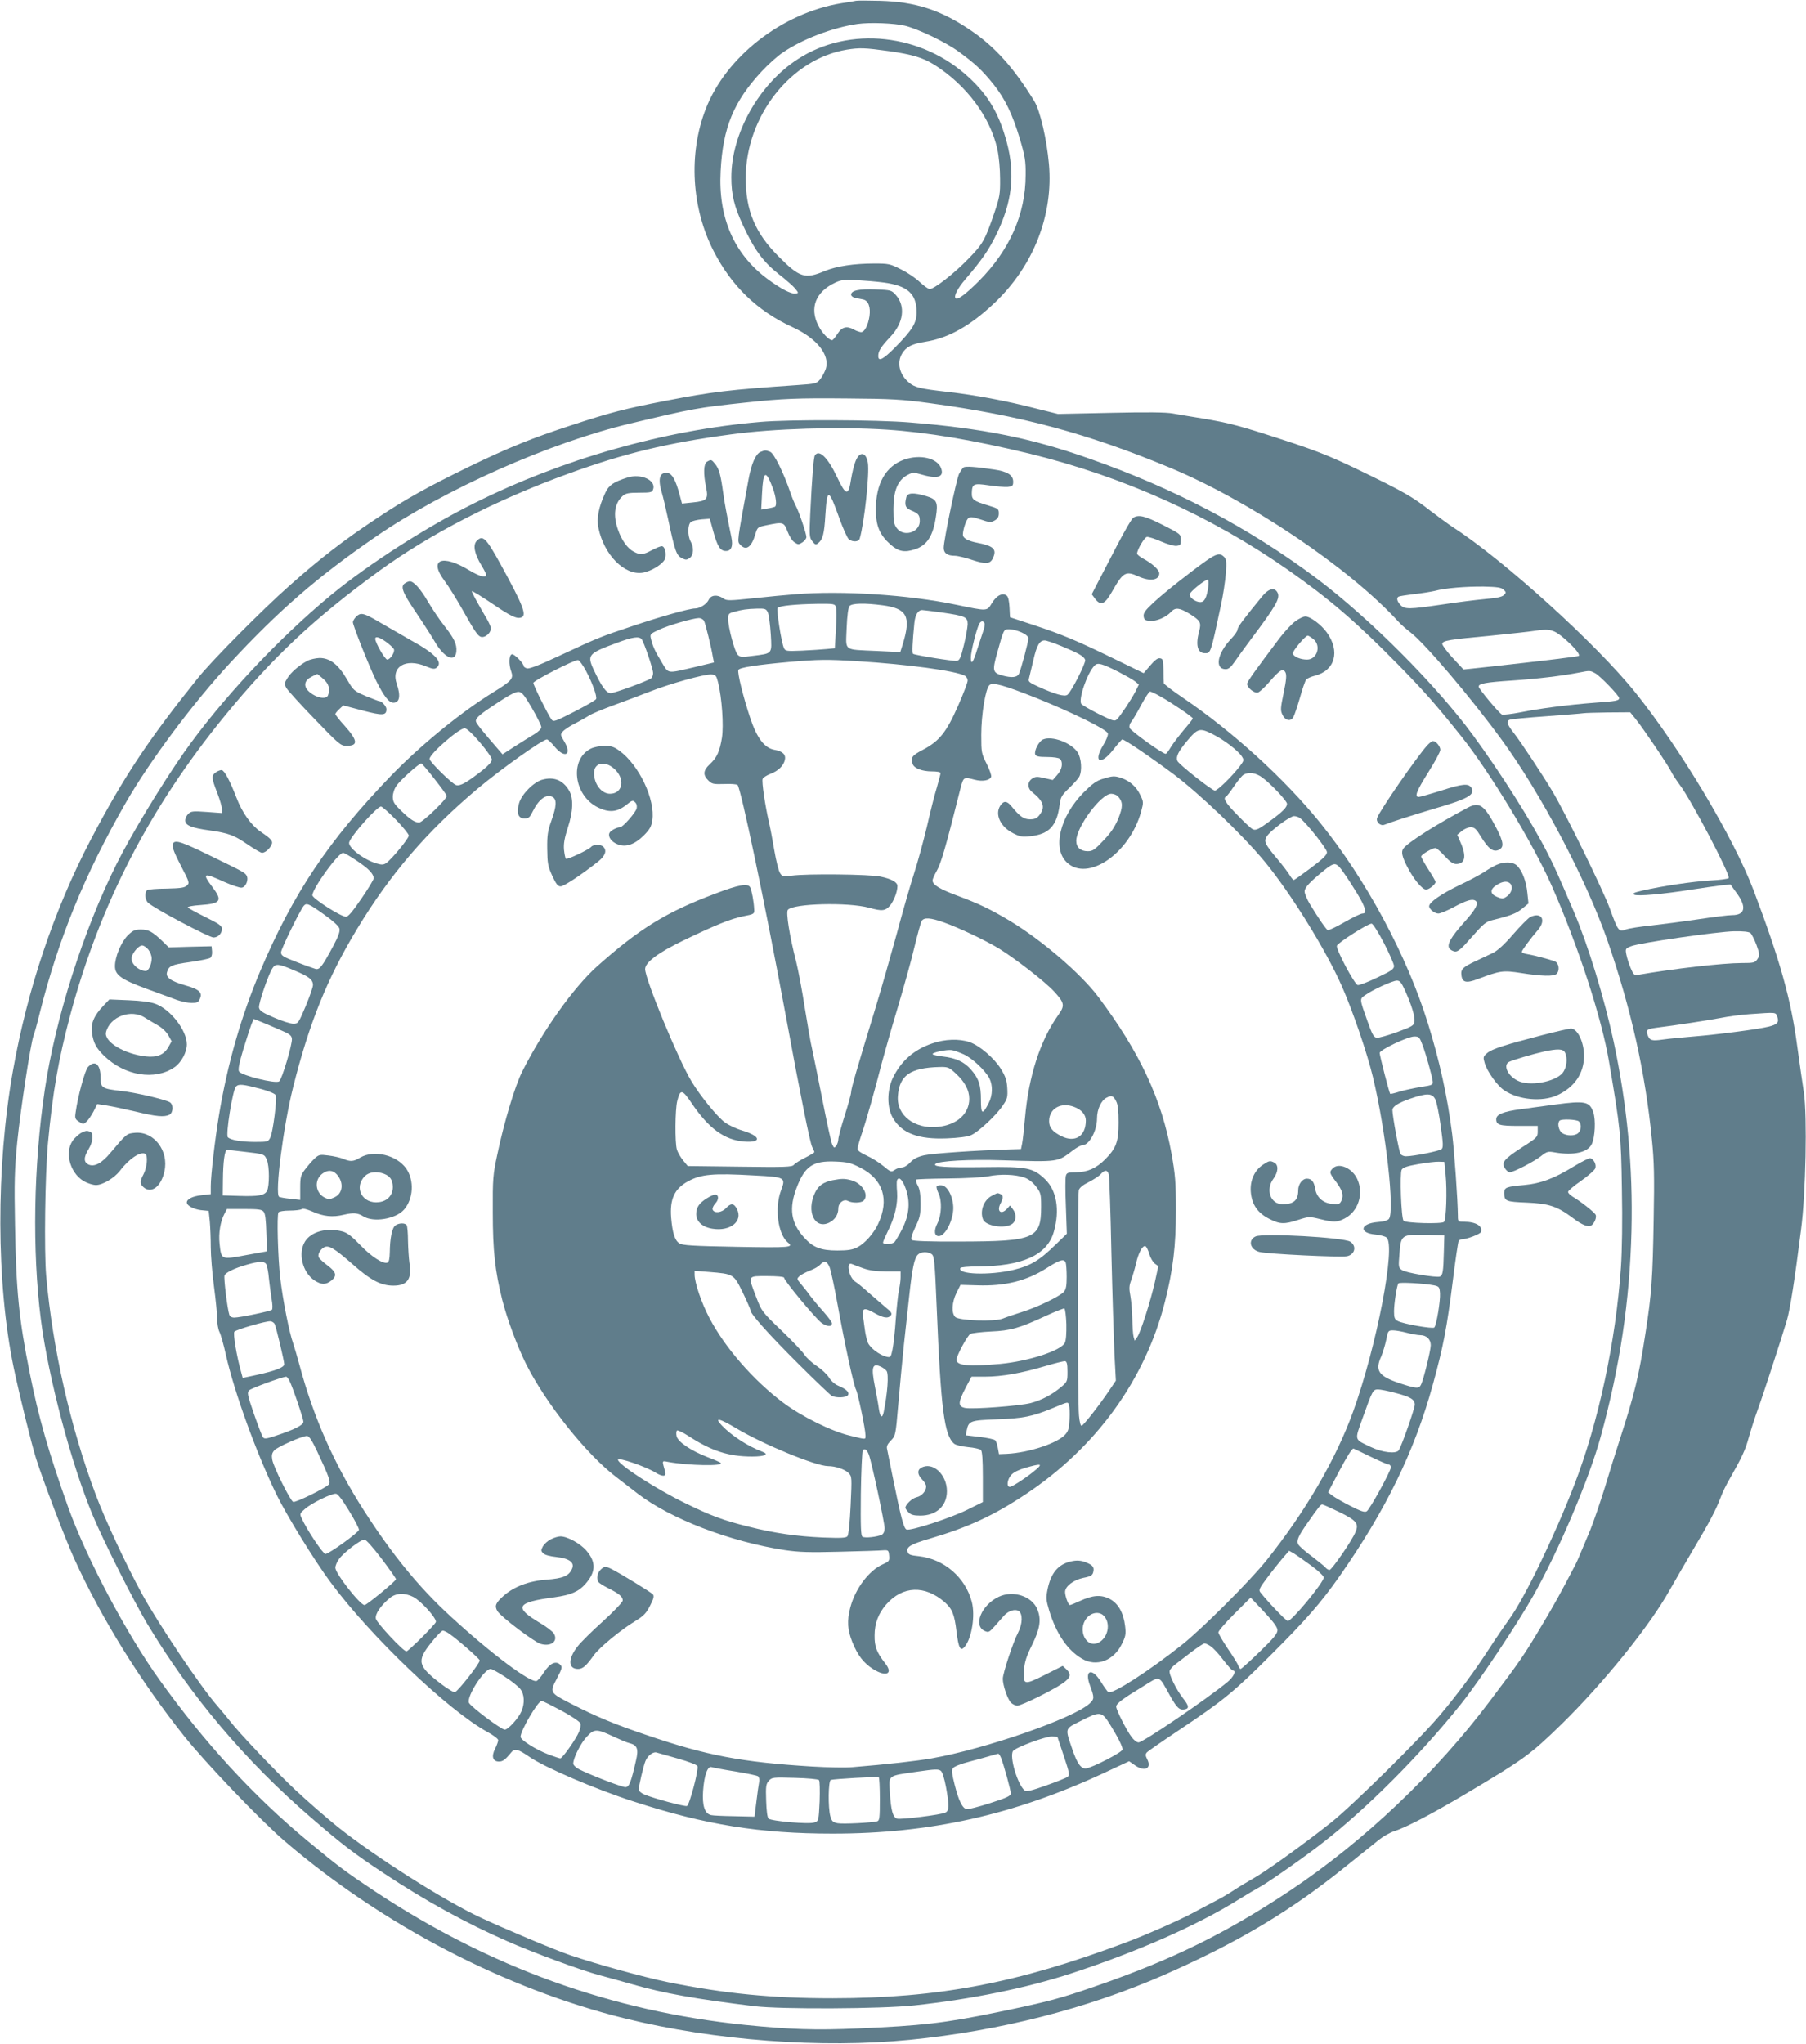 <?xml version="1.0" standalone="no"?>
<!DOCTYPE svg PUBLIC "-//W3C//DTD SVG 20010904//EN"
 "http://www.w3.org/TR/2001/REC-SVG-20010904/DTD/svg10.dtd">
<svg version="1.0" xmlns="http://www.w3.org/2000/svg"
 width="1131pt" height="1280pt" viewBox="0 0 1131 1280"
 preserveAspectRatio="xMidYMid meet">
<g transform="translate(0,1280) scale(0.1,-0.1)"
fill="#607d8b" stroke="none">
<path d="M5360 12795 c-8 -2 -49 -9 -90 -15 -372 -61 -724 -334 -851 -664
-108 -279 -89 -618 51 -890 112 -218 273 -373 492 -474 153 -70 236 -174 210
-260 -7 -20 -22 -50 -35 -66 -23 -28 -28 -29 -143 -37 -433 -30 -527 -41 -828
-99 -252 -49 -342 -72 -586 -152 -249 -81 -396 -141 -640 -259 -270 -132 -393
-200 -580 -324 -210 -139 -357 -253 -547 -422 -174 -154 -485 -468 -574 -579
-309 -385 -464 -617 -672 -1014 -227 -434 -396 -935 -486 -1445 -107 -603
-105 -1331 5 -1860 36 -171 110 -472 140 -568 45 -141 184 -507 241 -631 167
-367 412 -762 685 -1105 131 -165 480 -530 633 -661 612 -524 1380 -924 2131
-1109 560 -138 1229 -188 1784 -133 563 56 1104 194 1585 404 469 206 800 403
1156 692 83 66 172 138 197 158 26 21 69 45 96 53 75 25 225 103 428 223 383
227 420 254 617 446 265 260 553 616 678 841 31 55 98 170 148 255 100 168
142 247 171 325 10 28 35 79 56 115 77 135 98 181 119 257 12 43 38 125 59
183 32 87 148 444 181 555 19 66 48 247 88 565 30 229 39 710 18 857 -9 59
-28 191 -42 293 -39 294 -108 538 -273 975 -126 331 -458 887 -740 1238 -242
302 -824 830 -1142 1035 -30 20 -93 66 -140 102 -115 90 -168 120 -434 249
-190 92 -272 125 -473 191 -284 93 -354 112 -523 140 -69 11 -152 25 -185 31
-41 8 -165 9 -390 4 l-330 -7 -140 35 c-187 48 -376 83 -548 103 -176 20 -209
28 -245 59 -60 50 -77 125 -42 182 25 41 61 60 145 73 146 23 282 100 434 244
243 231 368 549 340 868 -14 157 -55 335 -92 395 -128 208 -245 339 -395 441
-188 129 -348 181 -572 187 -74 2 -142 2 -150 0z m307 -156 c85 -21 258 -104
339 -164 101 -74 143 -113 215 -202 74 -93 119 -187 166 -343 32 -108 37 -138
36 -225 0 -246 -100 -471 -293 -665 -81 -81 -133 -120 -145 -108 -14 13 11 61
61 120 104 121 147 184 195 283 97 198 117 374 65 570 -47 178 -114 294 -234
406 -295 279 -753 330 -1077 118 -243 -158 -415 -465 -415 -739 0 -109 18
-183 73 -301 71 -153 127 -229 222 -304 46 -36 93 -77 105 -92 22 -28 22 -28
2 -31 -28 -4 -93 30 -178 93 -208 156 -307 383 -291 674 14 273 82 436 258
625 40 43 99 96 131 117 124 85 315 157 468 179 78 11 230 5 297 -11z m-100
-159 c147 -21 213 -41 285 -86 201 -127 350 -328 394 -529 10 -47 17 -124 17
-185 1 -95 -3 -115 -35 -210 -60 -175 -72 -197 -166 -293 -87 -90 -212 -187
-240 -187 -8 0 -36 20 -62 44 -26 25 -79 61 -119 80 -66 34 -77 36 -165 36
-129 0 -239 -17 -311 -47 -124 -52 -157 -42 -290 92 -146 146 -205 287 -205
489 0 388 282 747 632 805 82 13 113 12 265 -9z m-33 -1449 c150 -20 206 -70
206 -186 0 -68 -25 -109 -135 -221 -75 -75 -105 -91 -105 -53 0 31 17 58 76
120 83 88 96 192 34 262 -27 30 -30 31 -126 35 -104 4 -154 -7 -154 -33 0 -8
11 -17 25 -20 14 -3 36 -7 50 -10 33 -7 48 -47 40 -105 -9 -58 -31 -100 -53
-100 -9 1 -28 7 -42 15 -46 26 -77 19 -105 -25 -14 -22 -29 -40 -34 -40 -20 0
-64 46 -86 91 -57 111 -17 212 105 269 38 18 58 20 135 16 50 -3 125 -9 169
-15z m286 -755 c575 -78 992 -190 1510 -406 499 -208 1119 -626 1426 -961 17
-19 51 -49 75 -67 91 -69 375 -403 571 -671 245 -334 532 -878 665 -1261 148
-429 236 -821 278 -1245 14 -139 16 -230 11 -500 -6 -371 -13 -468 -51 -711
-41 -269 -68 -380 -160 -664 -24 -74 -67 -211 -95 -305 -29 -93 -70 -213 -91
-265 -22 -52 -49 -117 -61 -145 -11 -27 -25 -59 -31 -70 -98 -188 -134 -253
-210 -380 -115 -193 -138 -226 -326 -475 -341 -454 -792 -881 -1251 -1187
-399 -266 -738 -433 -1220 -600 -225 -78 -302 -98 -616 -163 -329 -68 -474
-84 -868 -101 -270 -12 -433 -6 -711 22 -837 86 -1601 362 -2321 839 -176 117
-226 154 -414 310 -340 281 -647 615 -932 1013 -209 292 -458 764 -572 1082
-123 345 -185 563 -240 839 -68 339 -85 515 -92 926 -5 271 -3 344 14 520 21
206 84 617 102 666 6 14 24 79 40 145 118 467 282 867 539 1315 151 262 420
622 653 874 302 326 547 539 909 788 433 298 1090 590 1599 711 396 94 416 98
725 131 225 24 318 28 630 25 279 -2 345 -6 515 -29z m3597 -1169 c16 -16 16
-18 1 -33 -12 -12 -46 -19 -117 -25 -56 -5 -176 -20 -268 -34 -209 -31 -236
-31 -263 -3 -21 23 -26 43 -12 52 5 3 49 10 98 16 49 5 107 15 129 20 66 18
194 28 307 27 87 -2 111 -6 125 -20z m383 -308 c61 -54 96 -96 87 -106 -5 -4
-216 -30 -572 -69 l-150 -16 -68 73 c-37 40 -66 80 -65 88 4 20 39 26 307 51
119 12 241 25 271 30 96 15 122 8 190 -51z m189 -214 c29 -14 151 -141 151
-156 0 -16 -21 -20 -152 -29 -170 -13 -347 -36 -470 -61 -53 -10 -103 -16
-112 -13 -17 7 -146 161 -146 175 0 19 44 27 210 38 162 11 311 29 420 50 65
13 68 13 99 -4z m254 -287 c47 -58 200 -284 222 -328 9 -19 34 -57 55 -85 70
-92 318 -564 306 -583 -3 -5 -54 -12 -113 -15 -109 -6 -299 -34 -426 -63 -55
-13 -66 -18 -53 -26 19 -11 179 3 361 32 66 10 147 22 181 26 l61 6 36 -50
c67 -90 57 -142 -26 -142 -23 0 -118 -12 -212 -26 -93 -14 -226 -31 -295 -39
-69 -7 -140 -18 -158 -25 -45 -17 -49 -11 -102 135 -41 111 -268 577 -355 725
-56 95 -203 318 -247 373 -41 53 -47 72 -22 81 8 3 111 13 227 21 117 9 221
17 232 19 11 2 82 4 157 5 l137 1 34 -42z m719 -1340 c8 -7 25 -41 38 -75 21
-59 21 -64 6 -88 -15 -23 -22 -25 -99 -25 -118 0 -431 -36 -648 -74 -24 -5
-29 0 -47 42 -11 26 -23 64 -27 85 -7 36 -6 38 29 52 49 21 542 92 647 94 55
1 91 -3 101 -11z m168 -524 c13 -34 1 -49 -53 -62 -61 -16 -322 -50 -472 -62
-71 -6 -157 -14 -190 -19 -71 -10 -83 -6 -96 26 -13 34 -6 40 54 48 122 15
328 47 402 61 44 9 125 20 180 24 173 12 164 13 175 -16z"/>
<path d="M4760 10158 c-601 -51 -1239 -233 -1793 -510 -297 -148 -656 -378
-893 -573 -330 -272 -688 -655 -922 -987 -141 -202 -327 -508 -421 -696 -207
-412 -386 -974 -451 -1419 -70 -473 -79 -1004 -24 -1436 46 -359 191 -907 326
-1228 65 -156 258 -539 338 -673 275 -458 615 -861 1028 -1217 195 -169 273
-228 458 -350 256 -170 517 -313 769 -423 160 -71 462 -182 573 -212 54 -14
149 -41 213 -59 195 -56 396 -92 764 -137 167 -20 794 -17 1000 5 362 39 703
109 985 201 407 133 791 302 1045 461 55 34 116 70 135 80 44 23 278 186 390
274 278 215 615 553 869 871 113 141 351 498 454 680 160 284 350 732 422 997
120 437 181 847 192 1283 10 406 -27 792 -112 1190 -59 273 -159 600 -249 812
-100 233 -119 277 -163 363 -102 201 -291 500 -471 745 -232 315 -643 726
-971 974 -425 319 -892 566 -1431 755 -362 128 -665 189 -1124 226 -207 17
-757 19 -936 3z m792 -48 c257 -17 548 -66 897 -151 585 -143 1134 -390 1615
-726 264 -185 432 -330 696 -599 166 -170 225 -237 394 -448 177 -222 449
-672 563 -931 166 -377 313 -828 359 -1100 72 -423 76 -463 81 -801 4 -200 1
-384 -6 -490 -33 -467 -140 -968 -293 -1364 -124 -321 -313 -711 -405 -836
-28 -39 -87 -125 -129 -190 -87 -134 -192 -277 -303 -409 -122 -147 -554 -573
-687 -678 -177 -140 -412 -309 -491 -352 -37 -21 -93 -55 -123 -75 -30 -20
-84 -51 -120 -69 -36 -19 -92 -48 -125 -66 -77 -43 -302 -142 -428 -189 -681
-255 -1168 -347 -1832 -348 -380 0 -671 28 -1033 101 -146 30 -445 112 -612
169 -94 32 -411 165 -560 235 -228 106 -664 383 -895 568 -71 57 -190 161
-265 231 -125 117 -358 363 -411 433 -13 17 -48 59 -79 95 -107 123 -368 512
-471 700 -100 184 -231 464 -291 625 -158 423 -269 913 -309 1368 -13 154 -7
628 11 827 30 323 66 527 140 805 189 700 499 1301 971 1877 298 364 560 609
962 902 322 234 733 446 1189 611 346 126 618 192 1014 245 269 37 678 49 976
30z"/>
<path d="M4762 9970 c-30 -13 -57 -75 -75 -175 -72 -393 -71 -384 -52 -405 37
-41 71 -18 96 67 12 41 14 43 68 54 106 22 110 21 133 -39 11 -29 30 -60 44
-68 22 -15 26 -15 49 0 14 9 25 24 25 33 0 22 -47 161 -66 195 -8 15 -24 53
-34 83 -45 131 -103 246 -127 256 -29 11 -31 11 -61 -1z m78 -227 c20 -55 26
-108 13 -116 -5 -2 -25 -8 -47 -11 l-39 -7 5 99 c7 146 23 154 68 35z"/>
<path d="M5103 9948 c-8 -14 -18 -139 -29 -368 -6 -136 -5 -147 14 -170 17
-22 22 -23 37 -10 28 23 37 58 44 177 11 168 20 166 86 -18 24 -68 52 -129 61
-136 26 -19 62 -16 68 5 29 100 62 406 51 474 -12 71 -54 74 -79 5 -9 -23 -20
-71 -26 -106 -16 -109 -32 -107 -88 12 -58 123 -113 176 -139 135z"/>
<path d="M5662 9922 c-115 -41 -177 -150 -177 -312 0 -104 24 -159 92 -220 50
-44 88 -51 154 -29 75 25 112 83 130 202 15 93 6 111 -62 131 -77 23 -115 21
-123 -6 -13 -52 -7 -68 32 -85 44 -18 52 -28 52 -66 0 -71 -101 -102 -144 -44
-18 24 -21 43 -21 120 0 114 27 180 87 212 33 18 41 18 80 6 107 -32 152 -20
132 36 -23 65 -132 90 -232 55z"/>
<path d="M4428 9909 c-22 -12 -24 -75 -6 -161 15 -74 6 -85 -84 -94 l-67 -7
-16 59 c-23 87 -46 128 -73 132 -51 8 -64 -35 -37 -124 8 -27 26 -103 40 -169
41 -192 51 -223 84 -239 25 -13 31 -13 50 0 25 18 28 66 6 104 -19 34 -19 104
1 121 8 7 39 14 67 17 l52 4 23 -83 c25 -91 43 -119 78 -119 34 0 46 30 34 87
-30 147 -43 216 -52 283 -15 108 -25 144 -49 174 -23 29 -26 30 -51 15z"/>
<path d="M6034 9873 c-6 -4 -18 -22 -27 -38 -17 -33 -97 -417 -97 -465 0 -34
23 -50 70 -50 17 0 66 -12 108 -26 85 -28 113 -26 130 11 26 56 5 76 -96 96
-62 12 -92 29 -92 52 1 34 21 93 35 103 12 9 29 7 77 -9 55 -19 63 -19 87 -6
19 11 26 23 26 44 0 28 -4 31 -60 48 -100 30 -110 38 -109 81 2 57 11 61 106
47 46 -7 99 -11 118 -10 31 4 35 7 35 33 0 41 -36 64 -120 76 -112 17 -179 22
-191 13z"/>
<path d="M3930 9810 c-86 -27 -117 -48 -138 -93 -43 -91 -57 -163 -44 -224 35
-167 162 -296 276 -279 57 9 134 58 142 91 8 34 -3 75 -22 75 -8 0 -36 -11
-62 -25 -54 -29 -72 -31 -112 -10 -40 20 -77 72 -100 139 -32 91 -22 165 30
211 18 16 36 20 103 20 71 0 81 2 87 20 21 57 -75 102 -160 75z"/>
<path d="M7098 9559 c-10 -5 -56 -85 -104 -177 -48 -92 -103 -198 -122 -235
l-35 -68 20 -27 c36 -48 62 -37 108 45 69 122 85 130 166 93 72 -32 129 -23
129 20 0 21 -43 61 -97 90 -24 13 -43 28 -42 34 1 26 46 101 61 104 9 2 49
-11 88 -28 39 -17 83 -30 98 -28 24 3 27 7 27 38 0 35 -1 36 -113 93 -111 56
-150 66 -184 46z"/>
<path d="M2986 9414 c-26 -26 -15 -82 29 -154 12 -19 24 -43 28 -52 11 -31
-34 -21 -104 21 -172 104 -256 68 -155 -66 24 -32 75 -114 114 -183 91 -162
102 -175 133 -167 14 4 31 18 38 33 11 24 6 35 -54 137 -35 61 -63 113 -60
115 3 3 59 -32 125 -76 120 -82 157 -99 185 -88 35 13 12 74 -129 331 -92 167
-112 187 -150 149z"/>
<path d="M7554 9289 c-99 -70 -255 -193 -327 -259 -55 -51 -67 -68 -65 -89 3
-22 9 -26 40 -29 40 -3 101 23 132 57 27 29 53 26 118 -14 65 -41 72 -53 58
-106 -24 -88 -11 -139 36 -139 36 0 35 -5 100 300 14 63 27 153 31 200 5 73 3
88 -11 103 -26 26 -47 21 -112 -24z m13 -162 c-10 -70 -24 -97 -50 -97 -30 0
-67 27 -67 48 1 16 94 92 113 92 6 0 7 -19 4 -43z"/>
<path d="M2538 9149 c-33 -19 -19 -57 66 -182 46 -68 98 -149 116 -180 60
-106 132 -140 138 -65 4 44 -15 83 -79 164 -27 34 -71 100 -99 147 -48 82 -89
127 -114 127 -6 0 -19 -5 -28 -11z"/>
<path d="M7906 9068 c-123 -150 -156 -195 -156 -210 0 -9 -18 -35 -40 -58 -87
-91 -105 -190 -34 -190 17 0 32 12 52 41 15 22 61 86 102 141 163 217 189 263
170 298 -18 34 -55 25 -94 -22z"/>
<path d="M4980 9079 c-52 -4 -170 -15 -261 -25 -155 -16 -167 -16 -190 -1 -36
26 -77 22 -91 -9 -13 -27 -55 -54 -85 -54 -35 0 -210 -49 -389 -109 -206 -69
-212 -71 -461 -187 -125 -59 -189 -83 -203 -79 -11 3 -20 10 -20 13 0 19 -62
81 -75 75 -18 -6 -20 -63 -3 -109 15 -43 2 -58 -117 -131 -199 -123 -452 -330
-637 -521 -391 -406 -612 -736 -816 -1217 -121 -285 -208 -588 -261 -910 -25
-152 -51 -375 -51 -441 l0 -51 -60 -7 c-54 -6 -90 -24 -90 -45 0 -20 42 -42
87 -48 l50 -5 7 -67 c3 -36 6 -109 6 -161 0 -52 9 -162 20 -245 11 -82 20
-174 20 -203 0 -29 6 -65 14 -81 8 -15 27 -81 41 -146 52 -231 189 -609 315
-870 64 -132 239 -416 340 -552 250 -339 737 -803 983 -938 37 -20 67 -43 67
-51 0 -8 -9 -33 -20 -55 -24 -47 -14 -79 25 -79 24 0 40 12 77 58 21 26 43 20
114 -29 96 -66 415 -203 652 -279 452 -147 792 -201 1247 -201 609 0 1133 117
1693 377 l163 76 39 -27 c60 -41 104 -17 74 40 -11 21 -11 31 -3 41 6 8 102
74 213 148 265 177 335 234 562 461 221 220 317 330 431 493 292 417 470 781
586 1202 65 236 88 353 126 657 16 128 32 237 36 243 3 5 12 10 19 10 31 0
114 32 120 45 14 37 -31 65 -105 65 -38 0 -39 1 -39 38 -1 100 -22 401 -36
512 -29 231 -79 459 -151 690 -132 427 -387 901 -677 1260 -223 275 -546 569
-858 781 -65 44 -119 85 -120 92 -1 7 -2 43 -2 82 -1 61 -3 70 -21 73 -14 3
-32 -10 -61 -44 l-42 -49 -189 92 c-228 111 -325 152 -508 212 l-140 46 -3 62
c-2 38 -8 66 -17 73 -26 21 -64 2 -93 -46 -32 -52 -25 -52 -222 -11 -302 63
-719 90 -1010 66z m255 -80 c4 -12 4 -75 0 -140 l-7 -118 -52 -5 c-28 -3 -97
-7 -154 -10 -98 -4 -104 -3 -113 17 -16 37 -48 241 -39 251 13 13 116 23 247
25 105 1 112 0 118 -20z m292 11 c153 -20 179 -69 128 -239 l-17 -54 -146 7
c-215 10 -195 -4 -190 142 3 79 10 129 18 139 15 18 94 20 207 5z m-718 -46
c6 -14 14 -75 18 -135 7 -126 13 -120 -116 -136 -64 -9 -76 -8 -91 7 -19 19
-60 172 -60 224 0 32 3 36 38 45 51 14 77 18 143 20 51 1 57 -1 68 -25z m1088
1 c149 -22 163 -28 163 -74 -1 -20 -11 -79 -24 -131 -20 -81 -26 -95 -45 -98
-21 -3 -258 35 -273 44 -7 4 -4 72 8 192 5 52 23 82 49 82 8 0 63 -7 122 -15z
m-1488 -52 c9 -19 45 -163 55 -225 l7 -36 -108 -26 c-194 -45 -173 -48 -221
31 -42 69 -54 96 -66 146 -6 26 -3 29 51 54 60 28 212 72 250 73 12 0 26 -8
32 -17z m1756 -14 c4 -6 0 -29 -8 -52 -8 -23 -25 -75 -38 -115 -25 -83 -39
-100 -39 -48 0 36 35 176 52 209 10 19 24 22 33 6z m233 -59 c27 -12 42 -26
42 -37 0 -24 -47 -199 -60 -224 -12 -21 -45 -24 -101 -9 -63 18 -66 28 -34
143 42 151 40 147 77 147 18 0 52 -9 76 -20z m-2380 -42 c15 -19 72 -186 72
-213 0 -12 -6 -27 -12 -32 -23 -17 -229 -93 -254 -93 -27 0 -57 42 -106 147
-43 92 -34 102 146 168 98 37 138 42 154 23z m2630 -44 c108 -45 140 -63 148
-86 5 -18 -85 -197 -111 -218 -17 -14 -76 2 -184 51 -56 26 -63 31 -57 51 3
13 15 63 27 113 21 93 39 125 71 125 11 0 58 -16 106 -36z m-2979 -153 c41
-77 71 -160 64 -178 -3 -7 -64 -42 -136 -79 -124 -63 -131 -66 -144 -48 -21
28 -113 214 -113 228 0 14 258 146 280 143 8 -1 30 -31 49 -66z m1701 59 c309
-19 615 -60 672 -91 10 -5 18 -19 18 -30 0 -12 -27 -83 -60 -158 -73 -166
-117 -221 -219 -275 -71 -37 -80 -50 -65 -91 10 -26 59 -45 119 -45 33 0 55
-4 55 -11 0 -6 -11 -48 -24 -93 -14 -44 -41 -153 -61 -241 -21 -88 -57 -221
-81 -295 -24 -74 -73 -245 -109 -380 -37 -135 -97 -346 -135 -470 -116 -379
-150 -498 -150 -519 0 -11 -18 -77 -40 -146 -22 -69 -40 -136 -40 -149 0 -12
-6 -30 -13 -40 -12 -16 -14 -16 -26 10 -7 16 -34 141 -61 279 -27 137 -56 280
-64 316 -9 36 -29 153 -46 258 -16 106 -41 236 -54 289 -42 163 -65 310 -52
325 33 40 376 49 509 13 82 -23 101 -20 131 14 24 30 46 86 46 122 0 24 -35
44 -105 59 -68 15 -464 19 -557 6 -53 -8 -58 -7 -73 16 -9 14 -25 78 -36 143
-11 65 -26 145 -34 178 -23 100 -46 253 -39 269 3 8 25 22 48 31 50 19 82 50
91 87 8 34 -13 55 -65 64 -63 11 -111 74 -154 206 -42 127 -79 276 -72 294 5
15 114 32 316 50 189 16 233 17 430 5z m1635 -67 c44 -23 91 -49 104 -60 l23
-19 -22 -45 c-26 -50 -92 -149 -115 -173 -15 -14 -24 -11 -114 33 -53 27 -102
55 -109 63 -21 26 37 196 83 241 19 20 44 13 150 -40z m-2508 -66 c24 -97 36
-270 24 -347 -14 -85 -31 -124 -77 -166 -40 -38 -43 -66 -9 -100 23 -23 32
-25 100 -23 41 2 79 -1 84 -6 21 -23 170 -733 301 -1440 96 -521 153 -801 166
-826 8 -16 14 -30 14 -33 0 -3 -26 -19 -58 -35 -32 -16 -64 -36 -71 -45 -11
-13 -54 -15 -338 -11 l-326 4 -29 35 c-16 20 -34 51 -39 68 -13 45 -11 250 2
303 19 77 31 76 90 -12 108 -160 206 -231 330 -241 112 -8 104 34 -12 69 -38
11 -86 34 -108 50 -48 34 -156 167 -211 259 -83 137 -290 640 -290 702 0 42
82 103 237 178 203 98 296 136 378 153 68 13 70 15 68 43 -2 48 -15 118 -25
138 -14 27 -71 17 -220 -40 -308 -116 -474 -219 -739 -455 -148 -133 -340
-403 -468 -657 -46 -91 -115 -321 -157 -522 -27 -126 -29 -150 -28 -360 0
-243 14 -367 59 -548 31 -122 94 -291 149 -402 123 -245 376 -564 563 -707 41
-32 103 -79 136 -105 205 -158 578 -301 922 -354 90 -13 151 -15 345 -10 129
3 251 7 270 9 33 2 35 0 38 -33 3 -33 0 -37 -40 -55 -86 -38 -172 -152 -203
-270 -22 -85 -18 -140 13 -218 34 -83 70 -130 130 -168 83 -52 128 -29 74 38
-52 67 -66 103 -65 173 0 75 24 138 73 194 103 117 242 122 366 14 47 -42 61
-75 74 -184 13 -105 25 -127 52 -94 44 54 66 195 44 279 -40 154 -173 269
-332 287 -51 5 -65 10 -70 26 -10 32 16 48 142 85 235 69 398 144 599 278 440
293 747 717 870 1203 51 200 69 350 69 572 0 179 -4 224 -27 354 -62 344 -199
637 -459 984 -108 144 -352 354 -552 475 -118 71 -197 109 -326 157 -114 42
-160 70 -160 97 0 8 11 33 24 56 29 49 57 146 152 525 18 67 19 68 87 50 49
-13 95 -5 104 18 3 8 -10 45 -28 81 -33 65 -34 71 -34 182 0 127 27 292 52
312 21 18 90 -1 294 -82 231 -93 443 -198 447 -222 2 -11 -10 -41 -27 -69 -68
-109 -21 -136 60 -33 28 36 54 65 57 65 15 0 174 -108 318 -215 169 -127 431
-378 574 -550 163 -198 382 -550 484 -782 67 -151 159 -421 194 -568 82 -342
137 -839 100 -887 -8 -10 -34 -18 -71 -20 -109 -9 -120 -68 -15 -78 30 -3 62
-11 71 -19 60 -49 -61 -679 -209 -1089 -108 -299 -297 -624 -542 -931 -103
-129 -403 -429 -529 -529 -212 -168 -438 -313 -462 -297 -6 3 -27 33 -47 65
-55 90 -104 74 -69 -21 29 -79 29 -86 -1 -115 -101 -93 -653 -285 -989 -344
-98 -17 -276 -37 -495 -55 -41 -4 -156 -2 -255 4 -439 27 -657 68 -1030 195
-202 68 -321 117 -476 197 -138 71 -138 71 -92 158 34 66 36 73 21 88 -27 26
-64 9 -101 -47 -17 -27 -38 -52 -46 -55 -37 -15 -286 171 -537 402 -199 182
-368 389 -545 665 -186 290 -315 581 -403 909 -14 52 -32 113 -40 137 -25 69
-65 274 -81 409 -15 131 -22 394 -11 412 4 6 35 11 69 11 34 0 68 4 76 9 9 6
32 0 65 -14 70 -32 129 -38 199 -21 60 14 87 12 122 -10 64 -40 203 -17 255
42 59 68 65 183 14 257 -60 85 -202 119 -288 69 -43 -26 -61 -27 -107 -8 -19
8 -60 17 -92 21 -55 7 -60 6 -89 -21 -17 -16 -43 -47 -59 -68 -26 -35 -29 -47
-29 -114 l0 -75 -61 7 c-33 3 -65 9 -71 12 -28 18 26 441 87 684 100 401 214
683 399 990 208 345 440 615 756 881 149 125 408 309 435 309 6 0 28 -20 48
-45 64 -76 110 -53 62 30 -27 45 -27 46 -9 66 11 12 46 35 79 51 33 17 71 39
85 48 14 10 84 39 155 65 72 26 174 65 228 86 119 47 340 109 382 106 27 -2
31 -7 42 -50z m-1165 -162 c32 -55 58 -108 58 -118 0 -11 -18 -29 -45 -45 -25
-15 -80 -49 -122 -76 l-76 -49 -26 30 c-106 122 -141 166 -141 178 0 21 26 43
139 117 73 48 112 68 130 66 20 -2 36 -22 83 -103z m3937 73 c71 -40 201 -128
201 -137 0 -3 -25 -35 -56 -71 -30 -36 -67 -84 -81 -107 -14 -24 -29 -43 -33
-43 -20 0 -220 144 -226 162 -3 11 1 27 9 36 8 9 36 56 62 105 26 48 51 87 57
87 6 0 36 -14 67 -32z m-4265 -285 c42 -49 76 -97 76 -109 0 -14 -20 -36 -57
-66 -100 -78 -140 -101 -166 -94 -24 6 -167 146 -167 164 0 31 184 192 220
192 12 0 49 -34 94 -87z m4594 48 c68 -34 155 -101 178 -136 16 -24 15 -27
-12 -63 -48 -63 -139 -152 -156 -152 -18 0 -227 165 -235 186 -10 26 6 59 63
127 66 78 78 81 162 38z m-4878 -277 c41 -52 76 -100 78 -107 4 -17 -151 -167
-173 -167 -27 0 -57 19 -112 73 -45 43 -53 57 -53 88 0 21 9 50 23 69 22 34
141 140 155 140 4 0 41 -43 82 -96z m5186 7 c53 -39 154 -146 154 -164 0 -21
-25 -47 -95 -99 -82 -61 -101 -71 -122 -59 -10 5 -53 45 -95 89 -72 73 -91
105 -70 114 5 2 27 31 50 65 23 34 50 67 60 72 32 19 78 12 118 -18z m-5427
-263 c44 -46 81 -91 81 -100 0 -18 -105 -146 -141 -172 -18 -12 -28 -12 -63
-2 -82 25 -180 102 -169 133 16 46 174 223 199 223 7 0 49 -37 93 -82z m5663
9 c42 -33 168 -192 168 -213 0 -17 -24 -41 -100 -98 -56 -42 -104 -76 -108
-76 -4 0 -16 14 -26 31 -10 17 -45 63 -78 102 -78 93 -85 109 -64 141 23 36
145 126 170 126 12 0 29 -6 38 -13z m-5907 -267 c75 -50 105 -82 105 -110 0
-8 -35 -66 -77 -127 -57 -83 -82 -113 -97 -113 -33 1 -211 115 -210 135 5 48
162 265 193 265 6 0 45 -22 86 -50z m6151 -37 c23 -23 115 -165 143 -220 26
-52 27 -73 3 -73 -10 0 -60 -24 -112 -54 -52 -30 -99 -52 -105 -50 -10 5 -55
69 -112 163 -18 30 -33 66 -33 79 0 25 33 60 123 133 55 44 68 47 93 22z
m-6358 -298 c60 -43 94 -74 98 -90 4 -18 -7 -48 -41 -112 -68 -126 -83 -146
-109 -140 -11 3 -65 22 -118 43 -86 33 -98 41 -98 61 0 21 117 260 142 291 17
20 31 15 126 -53z m3884 -51 c98 -35 257 -111 342 -162 104 -64 292 -210 347
-270 66 -72 69 -88 26 -148 -113 -159 -185 -382 -208 -644 -6 -69 -14 -141
-18 -160 l-7 -35 -74 -2 c-206 -6 -483 -25 -534 -37 -42 -10 -66 -23 -86 -45
-17 -18 -39 -31 -52 -31 -13 0 -34 -7 -46 -16 -21 -14 -24 -13 -70 25 -26 22
-73 51 -104 65 -36 16 -58 32 -58 42 0 9 11 48 24 87 30 86 87 289 127 447 17
63 61 219 99 345 38 127 86 297 105 379 20 83 41 158 46 168 14 25 54 23 141
-8z m2755 -129 c34 -66 62 -130 63 -143 0 -20 -16 -31 -105 -73 -58 -28 -113
-49 -122 -47 -20 3 -136 222 -131 246 4 18 197 141 218 139 8 -1 43 -56 77
-122z m-6827 -170 c96 -40 120 -59 120 -93 0 -13 -21 -73 -46 -133 -45 -106
-47 -109 -77 -109 -18 0 -72 17 -122 39 -75 32 -90 43 -93 63 -3 26 59 207 84
245 20 31 38 29 134 -12z m6959 -127 c41 -91 63 -163 59 -194 -3 -25 -13 -31
-108 -66 -58 -21 -115 -37 -128 -36 -19 3 -28 19 -58 103 -51 143 -50 139 -16
163 46 34 174 92 200 92 19 0 28 -12 51 -62z m-7044 -247 c57 -24 71 -34 73
-55 4 -32 -63 -257 -80 -267 -24 -16 -235 37 -251 62 -7 11 0 50 27 140 21 68
44 139 51 157 l14 32 48 -19 c26 -11 80 -33 118 -50z m7153 -93 c23 -61 59
-191 64 -227 3 -24 -1 -26 -74 -37 -43 -7 -103 -20 -133 -29 -31 -10 -57 -16
-59 -14 -6 6 -66 240 -66 256 0 19 176 103 217 103 29 0 33 -4 51 -52z m-7268
-278 c47 -13 84 -29 87 -38 9 -23 -18 -233 -34 -264 -13 -27 -16 -28 -96 -28
-87 0 -153 12 -170 29 -15 15 30 297 51 318 18 17 41 15 162 -17z m7349 -65
c8 -16 23 -89 33 -163 16 -112 17 -137 6 -147 -12 -12 -176 -45 -224 -45 -12
0 -27 6 -33 14 -9 11 -51 238 -51 275 0 22 35 45 110 71 106 37 140 36 159 -5z
m-1999 -11 c11 -20 15 -60 15 -134 0 -120 -15 -160 -86 -231 -54 -54 -110 -79
-181 -79 -49 0 -58 -3 -63 -22 -4 -11 -4 -98 0 -192 l6 -171 -68 -66 c-103
-101 -158 -134 -265 -160 -150 -36 -358 -29 -333 12 4 5 50 9 103 9 285 1 441
71 482 219 38 135 17 258 -55 327 -75 72 -112 80 -384 76 -238 -3 -321 2 -303
20 19 19 216 30 421 23 355 -11 343 -12 440 62 24 18 51 33 61 33 41 0 90 90
90 167 0 57 26 113 60 130 32 16 42 13 60 -23z m-263 -35 c46 -17 73 -49 73
-85 0 -98 -67 -141 -153 -98 -56 28 -77 54 -77 94 0 79 74 121 157 89z m-5203
-280 c131 -15 132 -15 147 -51 17 -40 17 -165 1 -195 -16 -28 -52 -35 -177
-31 l-100 3 1 95 c1 115 11 190 26 190 7 0 52 -5 102 -11z m3863 -100 c144
-73 184 -200 112 -353 -28 -60 -84 -123 -130 -146 -29 -15 -58 -20 -125 -20
-104 0 -153 19 -209 82 -82 90 -96 183 -45 314 51 133 102 167 242 161 76 -3
96 -8 155 -38z m3666 -44 c10 -100 4 -282 -10 -296 -14 -14 -238 -8 -253 7
-15 15 -25 296 -12 320 8 14 35 23 104 35 51 9 109 16 128 15 l35 -1 8 -80z
m-6945 3 c46 -50 41 -119 -12 -144 -29 -14 -37 -15 -62 -3 -59 29 -68 109 -17
149 34 26 65 25 91 -2z m4836 -3 c3 -13 11 -233 16 -487 6 -255 15 -539 19
-633 l9 -170 -44 -65 c-63 -93 -157 -213 -170 -217 -7 -2 -13 22 -17 64 -9 87
-9 1380 -1 1411 4 15 26 33 63 51 31 16 65 38 75 50 25 28 42 27 50 -4z
m-4538 5 c38 -15 53 -38 54 -82 0 -51 -33 -88 -86 -95 -104 -14 -161 91 -89
163 26 26 74 32 121 14z m2318 -10 c194 -10 198 -12 167 -94 -41 -110 -19
-274 42 -325 40 -32 20 -34 -319 -28 -276 5 -341 9 -360 22 -28 18 -43 66 -51
161 -9 116 21 181 105 227 83 45 156 52 416 37z m1691 -13 c26 -9 52 -29 73
-56 30 -40 32 -47 32 -127 0 -200 -41 -217 -507 -218 -196 -1 -295 3 -303 10
-7 8 -1 30 22 80 29 60 33 79 33 149 0 56 -5 89 -17 111 -10 17 -14 34 -11 38
4 3 92 6 197 7 113 1 218 7 256 14 75 15 168 12 225 -8z m-745 -64 c32 -85 25
-169 -20 -258 -19 -38 -41 -74 -48 -82 -16 -15 -72 -18 -72 -3 0 6 14 38 30
71 43 84 63 171 58 244 -3 33 -3 66 -1 73 10 28 33 9 53 -45z m-4019 -150 c10
-11 15 -53 17 -132 l4 -116 -132 -24 c-156 -29 -154 -30 -165 72 -7 65 5 139
31 188 l15 29 108 0 c89 0 111 -3 122 -17z m7391 -253 c-3 -122 -7 -146 -25
-153 -22 -8 -211 23 -236 40 -23 15 -24 18 -17 102 9 119 13 122 165 119 l116
-3 -3 -105z m-1845 -11 c7 -24 23 -52 35 -61 l22 -16 -22 -101 c-28 -122 -87
-307 -109 -341 l-17 -25 -7 25 c-4 14 -7 64 -8 111 -1 47 -6 112 -12 144 -9
47 -8 65 5 99 8 23 22 69 30 104 16 69 41 115 59 109 6 -2 17 -23 24 -48z
m-1362 -2 c16 -13 19 -43 31 -333 26 -636 47 -803 110 -854 9 -8 48 -17 86
-21 38 -3 75 -12 81 -18 8 -8 12 -61 12 -169 l0 -157 -101 -50 c-104 -51 -352
-132 -377 -122 -17 6 -36 79 -83 312 -19 94 -36 180 -39 193 -4 16 3 31 24 52
29 30 30 32 46 222 9 106 25 274 35 373 11 99 27 243 35 320 18 163 30 223 52
248 19 20 62 22 88 4z m839 -53 c3 -9 6 -49 6 -89 0 -55 -4 -78 -17 -93 -26
-29 -164 -96 -263 -127 -47 -15 -101 -33 -120 -41 -51 -21 -275 -13 -298 10
-25 25 -21 92 8 151 l25 50 105 -3 c173 -6 307 27 435 108 83 53 109 60 119
34z m-5006 -11 c5 -10 13 -49 16 -88 4 -38 12 -96 17 -129 6 -32 7 -62 2 -67
-10 -9 -200 -49 -236 -49 -16 0 -28 7 -31 18 -12 36 -36 231 -30 246 7 18 61
45 139 67 79 23 112 23 123 2z m3527 -17 c8 -18 30 -123 50 -232 44 -245 101
-508 116 -536 12 -23 59 -248 59 -285 0 -28 8 -28 -98 -2 -115 27 -302 120
-417 206 -188 141 -366 346 -463 532 -49 93 -92 220 -92 270 l0 24 88 -7 c157
-13 156 -12 213 -128 27 -56 49 -106 49 -113 0 -22 117 -153 302 -337 103
-103 197 -192 207 -198 28 -14 86 -12 100 3 14 17 -8 39 -61 61 -21 9 -44 30
-56 50 -11 19 -46 52 -76 72 -31 20 -65 52 -77 70 -11 18 -76 87 -144 152
-124 119 -125 121 -160 212 -52 136 -55 130 70 130 60 0 105 -4 105 -10 0 -18
200 -259 236 -284 36 -24 64 -25 64 -1 0 7 -24 39 -53 72 -30 33 -67 78 -83
99 -15 22 -41 54 -57 73 -28 33 -28 34 -10 51 10 9 39 24 64 34 26 9 55 26 64
36 26 29 44 25 60 -14z m213 -8 c37 -13 81 -19 143 -19 l89 0 0 -37 c0 -20 -5
-55 -10 -77 -5 -22 -14 -104 -20 -182 -5 -79 -15 -166 -21 -194 -10 -48 -12
-50 -38 -44 -44 11 -102 55 -116 88 -7 18 -16 55 -19 82 -4 28 -9 64 -11 80
-8 55 6 60 67 26 60 -34 89 -39 107 -17 9 11 3 22 -35 52 -25 22 -72 62 -104
90 -32 29 -69 60 -84 69 -15 10 -30 33 -36 56 -12 45 -6 64 19 53 9 -4 40 -16
69 -26z m3572 -106 c33 -7 35 -11 38 -50 3 -46 -22 -200 -36 -214 -10 -10
-198 23 -229 41 -19 10 -23 20 -23 60 0 48 17 158 27 175 6 9 162 0 223 -12z
m-2302 -243 c1 -60 -2 -103 -10 -118 -26 -49 -227 -114 -403 -131 -200 -18
-275 -11 -275 26 0 25 69 153 87 162 10 5 68 12 128 15 125 5 181 22 345 98
58 27 110 47 115 46 6 -2 11 -46 13 -98z m-4958 1 c10 -21 60 -232 60 -252 0
-20 -54 -41 -172 -67 l-88 -19 -10 37 c-28 98 -52 243 -42 253 14 14 201 68
226 65 10 -1 22 -9 26 -17z m7090 -55 c30 -8 68 -15 84 -15 39 0 66 -26 66
-63 0 -32 -46 -220 -62 -249 -12 -24 -29 -23 -133 11 -132 44 -156 79 -115
168 10 24 24 70 31 103 11 58 13 60 43 60 17 0 56 -7 86 -15z m-2125 -243 c0
-61 -1 -64 -40 -97 -56 -47 -121 -82 -190 -100 -70 -18 -361 -40 -410 -31 -47
9 -46 34 2 126 l37 70 85 0 c104 0 229 22 376 66 61 18 117 32 125 31 11 -2
15 -17 15 -65z m-1162 27 c12 -7 25 -17 29 -23 15 -21 6 -139 -18 -258 -9 -42
-22 -33 -30 20 -3 26 -15 89 -25 141 -25 125 -16 151 44 120z m-3712 -81 c19
-35 89 -240 89 -260 0 -21 -55 -49 -174 -88 -61 -20 -71 -21 -80 -8 -6 9 -31
74 -56 146 -41 120 -44 133 -29 147 13 13 205 83 231 85 4 0 12 -10 19 -22z
m6925 -79 c96 -25 124 -41 124 -74 0 -24 -81 -255 -100 -285 -15 -25 -103 -15
-174 19 -107 51 -104 38 -53 181 62 174 65 180 97 180 14 0 62 -9 106 -21z
m-2041 -78 c3 -11 5 -50 3 -87 -2 -53 -7 -73 -25 -94 -46 -55 -228 -116 -368
-123 l-49 -2 -7 38 c-3 21 -11 43 -17 49 -6 6 -49 15 -97 21 l-87 10 6 31 c12
59 22 63 189 69 165 6 221 17 352 71 98 41 92 40 100 17z m-2081 -146 c168
-100 496 -235 572 -235 46 0 105 -20 128 -43 21 -22 21 -26 13 -202 -5 -109
-13 -185 -20 -194 -9 -11 -39 -12 -152 -8 -164 7 -305 27 -467 68 -159 39
-238 69 -403 150 -182 89 -415 240 -415 269 0 17 173 -42 236 -81 44 -27 68
-25 60 4 -21 76 -23 71 20 63 127 -23 350 -27 327 -6 -4 5 -42 21 -84 37 -103
40 -185 96 -192 131 -3 15 -2 30 2 35 4 4 36 -11 72 -34 144 -94 252 -129 399
-129 80 0 108 14 65 30 -89 33 -193 100 -254 164 -52 54 -17 47 93 -19z
m-2628 -142 c76 -162 87 -194 72 -209 -25 -25 -208 -114 -222 -108 -18 7 -123
218 -131 264 -5 27 -2 42 12 58 17 21 170 89 205 91 13 1 31 -26 64 -96z
m3455 -21 c17 -43 99 -427 99 -461 0 -19 -7 -34 -17 -40 -28 -14 -106 -23
-122 -13 -10 8 -12 59 -10 268 2 143 8 265 12 272 11 16 26 6 38 -26z m3140
-12 c56 -27 108 -50 116 -50 7 0 13 -8 13 -18 0 -23 -131 -262 -151 -275 -12
-8 -37 0 -103 34 -47 24 -98 53 -113 65 l-26 20 63 120 c55 104 86 154 96 154
1 0 49 -22 105 -50z m-2091 -80 c-52 -45 -150 -110 -166 -110 -22 0 -17 46 9
75 14 16 46 32 87 44 99 28 111 27 70 -9z m-4304 -260 c36 -58 63 -111 62
-119 -4 -18 -188 -151 -210 -151 -15 0 -117 152 -149 224 -13 27 -12 30 21 58
42 37 168 98 194 95 12 -1 41 -39 82 -107z m6200 -7 c109 -53 125 -73 103
-125 -21 -53 -149 -238 -163 -238 -8 0 -20 8 -27 17 -8 9 -47 40 -86 70 -40
29 -77 62 -83 73 -12 23 0 52 58 134 66 95 83 116 92 116 5 0 52 -21 106 -47z
m-5996 -293 c49 -65 90 -123 90 -128 0 -11 -183 -162 -197 -162 -28 0 -183
198 -183 234 0 12 10 36 23 54 27 39 135 122 159 122 11 0 53 -48 108 -120z
m5823 -44 c42 -31 77 -64 77 -73 0 -31 -200 -273 -225 -273 -11 0 -129 124
-173 181 -10 13 -4 27 40 85 28 38 72 93 96 122 l45 52 32 -18 c17 -11 66 -45
108 -76z m-5625 -195 c48 -25 142 -128 142 -156 0 -13 -173 -185 -185 -185
-19 0 -184 176 -191 204 -7 28 29 82 87 130 38 32 94 34 147 7z m5412 -209 c0
-21 -25 -51 -111 -134 -62 -60 -115 -108 -120 -108 -4 0 -10 9 -14 20 -3 11
-33 59 -66 107 -32 48 -59 94 -59 102 0 9 45 61 101 117 l101 101 84 -89 c61
-66 84 -97 84 -116z m-5189 -20 c47 -31 188 -154 193 -168 5 -13 -126 -182
-154 -199 -6 -4 -45 19 -86 50 -149 114 -156 144 -64 259 33 42 66 76 73 76 6
0 24 -8 38 -18z m4772 -81 c15 -10 51 -48 78 -85 28 -36 54 -66 60 -66 23 0 5
-39 -33 -71 -131 -108 -530 -379 -558 -379 -11 0 -30 15 -43 33 -31 40 -97
171 -97 191 0 19 40 49 165 125 115 71 98 76 172 -56 45 -80 60 -93 96 -85 25
6 21 24 -14 68 -43 55 -91 152 -84 173 3 9 18 27 33 38 15 12 60 46 100 77 41
31 79 56 85 56 7 0 25 -8 40 -19z m-4421 -190 c41 -26 84 -61 96 -76 26 -32
29 -89 8 -139 -18 -44 -84 -116 -105 -116 -22 0 -213 144 -224 168 -17 38 95
212 135 212 9 0 49 -22 90 -49z m354 -212 c63 -34 116 -70 119 -80 3 -10 -1
-34 -9 -53 -18 -44 -104 -166 -117 -166 -5 0 -38 11 -73 24 -81 31 -176 91
-176 111 0 40 109 225 132 225 6 0 62 -28 124 -61z m3432 -81 c50 -80 82 -143
82 -162 0 -17 -189 -114 -229 -119 -31 -3 -55 30 -85 118 -47 138 -50 128 51
179 121 62 132 61 181 -16z m-3103 -83 c39 -18 83 -37 98 -40 48 -12 57 -37
40 -108 -32 -140 -43 -167 -67 -167 -22 0 -219 76 -288 111 -22 11 -38 27 -38
37 1 36 48 130 86 169 46 49 61 49 169 -2z m2817 -120 c36 -108 38 -120 23
-131 -9 -7 -70 -31 -135 -54 -90 -32 -123 -40 -133 -31 -45 37 -97 213 -73
247 17 23 206 93 244 91 l34 -2 40 -120z m-2418 -16 c71 -20 120 -39 124 -48
8 -22 -50 -243 -66 -249 -14 -5 -215 49 -269 73 -18 8 -33 21 -33 29 0 22 29
147 42 179 13 33 47 59 68 54 8 -2 68 -19 134 -38z m2025 4 c18 -46 61 -202
61 -222 0 -16 -23 -27 -129 -61 -72 -23 -138 -40 -147 -38 -27 5 -50 53 -75
151 -17 65 -20 93 -12 105 6 10 50 28 109 43 54 14 115 31 134 37 19 5 38 11
41 11 4 1 12 -11 18 -26z m-1664 -85 c72 -12 135 -25 142 -30 7 -6 10 -21 7
-36 -3 -15 -11 -70 -17 -122 l-12 -95 -125 3 c-69 1 -135 4 -147 7 -40 9 -56
59 -50 151 7 100 29 159 54 149 10 -3 77 -16 148 -27z m1319 -96 c21 -116 21
-149 -3 -161 -26 -14 -283 -46 -304 -38 -26 10 -37 51 -44 159 -7 117 -19 107
172 135 111 16 132 17 147 5 10 -8 22 -48 32 -100z m-414 -77 c0 -119 -2 -134
-17 -139 -35 -9 -213 -18 -247 -12 -30 6 -37 12 -46 44 -15 54 -13 222 3 227
16 6 290 22 300 17 4 -2 7 -63 7 -137z m-381 119 c5 -5 6 -64 4 -132 -6 -122
-6 -124 -32 -133 -33 -13 -271 8 -288 24 -8 8 -13 50 -15 113 -3 90 -1 104 17
124 19 21 25 22 163 18 78 -2 146 -8 151 -14z"/>
<path d="M6532 8170 c-26 -11 -57 -71 -49 -94 5 -12 21 -16 75 -16 39 0 73 -5
80 -12 21 -21 14 -66 -17 -100 l-28 -32 -53 12 c-45 11 -56 10 -76 -3 -30 -20
-31 -59 -2 -83 74 -59 86 -96 47 -146 -16 -20 -29 -26 -59 -26 -39 0 -64 18
-117 83 -28 34 -48 34 -69 2 -35 -54 1 -132 80 -172 43 -22 58 -25 108 -19
118 12 167 65 184 197 6 48 12 59 59 104 29 28 58 60 64 72 19 38 13 116 -11
153 -41 60 -159 104 -216 80z"/>
<path d="M3701 8113 c-136 -67 -109 -294 44 -369 70 -34 120 -29 177 16 36 29
41 31 55 17 10 -9 13 -24 10 -39 -7 -27 -87 -118 -104 -118 -21 0 -62 -22 -67
-37 -9 -23 13 -54 50 -69 52 -22 107 -3 166 55 37 38 47 55 53 94 20 130 -83
348 -207 437 -33 24 -51 30 -92 30 -28 0 -66 -8 -85 -17z m157 -138 c58 -63
37 -145 -38 -145 -53 0 -100 61 -100 129 0 71 78 81 138 16z"/>
<path d="M6905 7923 c-39 -12 -65 -31 -120 -86 -149 -152 -196 -352 -103 -438
130 -122 391 56 464 318 16 60 16 62 -6 107 -24 50 -65 87 -119 105 -42 14
-54 13 -116 -6z m97 -110 c31 -36 31 -63 2 -137 -22 -52 -45 -88 -93 -138 -55
-59 -68 -68 -99 -68 -45 0 -72 24 -72 65 0 86 155 295 219 295 15 0 35 -8 43
-17z"/>
<path d="M3396 7918 c-55 -15 -131 -93 -146 -149 -17 -61 -4 -94 35 -94 25 0
33 7 50 42 38 78 86 114 125 93 28 -15 26 -57 -7 -149 -23 -65 -27 -91 -26
-176 1 -90 4 -108 31 -168 25 -53 35 -67 53 -67 21 0 135 76 237 157 43 35 54
67 30 91 -16 16 -63 15 -76 -1 -16 -18 -151 -82 -158 -74 -4 4 -9 29 -12 57
-3 37 3 72 24 137 34 105 36 185 8 233 -38 65 -95 88 -168 68z"/>
<path d="M7909 5507 c-53 -35 -82 -99 -76 -171 7 -79 43 -131 116 -168 66 -34
94 -35 182 -6 65 21 69 21 135 5 88 -22 106 -21 154 3 86 44 122 155 80 247
-31 69 -116 106 -154 67 -22 -22 -21 -29 19 -81 42 -56 51 -86 36 -120 -11
-23 -16 -25 -60 -21 -57 6 -96 41 -105 96 -7 43 -22 62 -52 62 -28 0 -54 -35
-54 -72 0 -63 -27 -88 -98 -88 -76 0 -108 91 -57 160 30 41 33 85 6 100 -27
14 -33 13 -72 -13z"/>
<path d="M2476 5127 c-21 -15 -34 -81 -35 -170 -1 -40 -5 -59 -15 -63 -27 -10
-101 38 -171 111 -52 54 -80 76 -110 84 -97 26 -196 0 -235 -63 -45 -73 -16
-193 59 -243 42 -28 71 -29 105 -2 38 30 33 53 -21 94 -27 20 -52 43 -56 51
-10 17 7 50 33 64 28 15 63 -5 177 -105 115 -102 179 -135 257 -135 87 0 117
42 100 143 -4 29 -8 90 -9 137 0 47 -4 91 -8 98 -11 16 -48 15 -71 -1z"/>
<path d="M7863 5058 c-49 -23 -35 -82 24 -97 49 -13 504 -35 548 -27 50 10 63
64 21 91 -40 27 -547 55 -593 33z"/>
<path d="M3450 3162 c-19 -9 -41 -29 -50 -44 -13 -25 -13 -29 2 -44 10 -10 42
-19 82 -23 82 -9 117 -35 98 -75 -20 -44 -56 -59 -160 -67 -110 -8 -201 -43
-266 -99 -53 -47 -60 -65 -41 -98 21 -35 227 -191 270 -205 67 -20 114 18 82
67 -9 12 -46 41 -84 63 -168 100 -151 130 91 162 100 14 150 35 192 83 66 75
68 136 7 208 -38 45 -120 90 -163 90 -14 0 -41 -8 -60 -18z"/>
<path d="M6705 3023 c-80 -19 -124 -73 -145 -176 -10 -52 -9 -66 10 -130 45
-147 114 -249 206 -303 90 -53 199 -13 250 93 23 46 26 61 20 110 -10 85 -43
143 -96 171 -54 28 -106 25 -188 -13 -30 -14 -58 -25 -62 -25 -10 0 -30 56
-30 82 0 35 52 75 113 88 47 9 58 16 63 35 8 31 -1 44 -42 61 -33 14 -61 16
-99 7z m209 -342 c43 -47 25 -136 -34 -166 -78 -40 -136 81 -74 154 31 37 81
42 108 12z"/>
<path d="M3760 2970 c-20 -20 -26 -56 -12 -76 4 -6 32 -24 62 -39 67 -33 90
-53 90 -76 0 -10 -52 -65 -122 -129 -68 -61 -140 -132 -160 -158 -62 -78 -61
-142 2 -142 30 0 51 19 99 86 33 47 171 161 263 216 50 31 66 48 89 94 23 44
26 60 18 71 -12 13 -194 125 -256 157 -41 21 -49 20 -73 -4z"/>
<path d="M6255 2802 c-109 -51 -162 -181 -89 -214 24 -11 29 -9 61 27 20 22
46 52 60 68 28 31 69 44 92 30 27 -17 25 -82 -4 -137 -30 -57 -95 -253 -95
-288 0 -40 30 -128 51 -149 10 -10 28 -19 40 -19 25 0 221 96 284 140 50 35
56 56 23 88 l-23 21 -113 -57 c-131 -65 -136 -64 -129 35 4 47 15 83 51 155
50 102 58 159 32 222 -34 82 -152 120 -241 78z"/>
<path d="M5839 6267 c-116 -39 -197 -111 -248 -217 -37 -79 -37 -186 1 -251
56 -95 158 -134 337 -127 73 3 129 10 152 20 46 20 159 125 199 186 29 42 31
53 28 109 -3 49 -11 73 -40 120 -42 68 -133 146 -196 168 -65 22 -155 19 -233
-8z m195 -68 c53 -23 136 -101 162 -151 22 -43 21 -106 -4 -154 -39 -77 -49
-74 -49 19 0 93 -13 134 -64 192 -42 47 -94 71 -176 80 -35 4 -63 11 -63 15 0
11 89 29 120 25 14 -2 47 -14 74 -26z m-48 -121 c56 -52 84 -104 84 -158 0
-95 -78 -164 -197 -176 -145 -15 -259 72 -250 192 9 131 77 178 260 183 54 1
60 -1 103 -41z"/>
<path d="M5213 5410 c-57 -12 -88 -34 -109 -78 -56 -118 -2 -231 88 -188 37
18 58 51 58 90 0 34 33 60 59 47 26 -15 84 -14 99 1 36 36 -8 109 -77 128 -41
11 -59 11 -118 0z"/>
<path d="M4430 5299 c-50 -30 -70 -58 -70 -101 0 -47 40 -83 104 -92 111 -17
190 48 151 124 -19 37 -38 38 -69 5 -26 -28 -73 -34 -83 -9 -3 8 4 25 17 39
23 24 22 55 -2 55 -7 0 -29 -9 -48 -21z"/>
<path d="M5866 5372 c-3 -5 2 -24 11 -43 23 -47 20 -135 -6 -188 -24 -46 -20
-81 8 -81 40 0 90 97 91 175 0 69 -35 139 -72 143 -14 2 -29 -1 -32 -6z"/>
<path d="M6212 5313 c-50 -25 -77 -94 -56 -148 16 -42 136 -61 182 -29 27 19
29 63 4 94 l-17 22 -19 -21 c-37 -40 -66 -15 -40 34 18 35 18 51 -2 59 -19 7
-13 9 -52 -11z"/>
<path d="M5768 3609 c-25 -14 -22 -44 7 -73 14 -14 25 -33 25 -43 0 -30 -28
-61 -60 -68 -28 -6 -70 -46 -70 -66 0 -5 9 -18 20 -29 15 -15 33 -20 73 -20
101 0 167 60 167 153 0 106 -91 188 -162 146z"/>
<path d="M2232 8940 c-12 -11 -22 -28 -22 -36 0 -21 105 -284 147 -369 48 -96
79 -135 107 -135 39 0 46 44 21 117 -38 108 54 164 182 111 43 -18 55 -19 68
-8 41 34 -10 88 -160 170 -33 19 -108 62 -167 96 -130 77 -146 82 -176 54z
m187 -160 c23 -17 44 -37 48 -45 7 -19 -23 -65 -42 -65 -14 0 -75 106 -75 130
0 18 26 11 69 -20z"/>
<path d="M8112 8910 c-22 -16 -65 -62 -96 -102 -153 -203 -206 -276 -206 -290
0 -24 46 -61 68 -54 11 4 43 33 71 66 66 76 86 88 101 60 8 -16 6 -46 -11
-128 -20 -96 -21 -110 -8 -137 18 -38 53 -45 69 -14 7 12 25 67 41 121 15 55
33 106 39 113 6 7 30 18 54 24 127 32 160 153 75 271 -35 49 -104 100 -134
100 -12 0 -40 -13 -63 -30z m112 -111 c52 -41 25 -129 -39 -129 -40 0 -82 17
-89 37 -5 13 78 113 94 113 4 0 19 -9 34 -21z"/>
<path d="M1924 8662 c-53 -29 -103 -73 -124 -108 -19 -30 -20 -36 -7 -61 8
-15 88 -103 177 -195 153 -159 164 -168 200 -168 75 0 71 33 -14 128 -31 34
-56 66 -56 71 0 4 11 18 25 31 l25 23 121 -32 c126 -33 149 -32 149 9 0 17
-29 50 -45 50 -5 0 -43 15 -85 32 -74 32 -77 35 -118 106 -54 92 -106 132
-171 132 -25 -1 -60 -9 -77 -18z m101 -113 c35 -31 44 -64 29 -103 -12 -31
-87 -12 -127 32 -27 30 -18 64 23 84 19 10 36 18 37 18 1 0 18 -14 38 -31z"/>
<path d="M8938 8133 c-65 -72 -300 -411 -314 -455 -8 -25 21 -52 46 -42 39 16
169 58 310 100 215 62 261 89 234 132 -18 28 -54 25 -188 -18 -70 -22 -134
-40 -141 -40 -29 0 -14 37 60 155 41 65 75 128 75 140 0 22 -28 55 -46 55 -6
0 -22 -12 -36 -27z"/>
<path d="M1353 7965 c-30 -21 -29 -35 7 -128 17 -43 30 -90 30 -103 l0 -25
-95 7 c-84 6 -98 5 -115 -11 -11 -10 -20 -29 -20 -42 0 -31 38 -47 155 -63
117 -17 151 -29 239 -90 40 -27 79 -50 87 -50 19 1 43 20 58 47 13 26 4 37
-68 86 -58 40 -114 118 -150 212 -42 109 -75 169 -92 173 -8 1 -24 -5 -36 -13z"/>
<path d="M9190 7742 c-191 -101 -377 -219 -402 -256 -14 -20 -8 -48 23 -110
40 -79 95 -146 120 -146 19 0 59 33 59 48 0 5 -20 40 -45 78 -24 38 -45 75
-45 81 0 12 69 53 90 53 6 0 32 -22 57 -50 33 -36 53 -50 72 -50 56 0 66 47
29 132 l-22 51 28 23 c15 13 40 24 56 24 24 0 34 -9 65 -60 46 -75 76 -97 110
-82 35 16 32 47 -13 135 -77 148 -107 169 -182 129z"/>
<path d="M1087 7523 c-15 -14 -5 -45 47 -146 53 -102 54 -106 36 -122 -15 -14
-41 -17 -127 -19 -59 0 -114 -5 -120 -9 -19 -12 -16 -62 5 -80 40 -37 380
-216 409 -217 28 0 53 25 53 54 0 19 -17 31 -104 74 -57 28 -106 55 -110 60
-3 5 31 12 80 15 128 9 139 27 74 113 -66 88 -57 92 72 33 50 -22 100 -39 112
-37 26 4 45 51 30 76 -12 19 -15 21 -244 132 -154 75 -197 90 -213 73z"/>
<path d="M9373 7385 c-18 -8 -52 -27 -75 -43 -24 -16 -96 -55 -160 -85 -114
-55 -188 -107 -188 -131 0 -19 34 -46 58 -46 11 0 53 17 94 39 82 44 117 54
137 42 24 -15 5 -53 -70 -136 -83 -93 -108 -138 -93 -163 6 -9 22 -18 35 -20
19 -2 40 15 106 91 73 83 88 96 130 106 114 28 150 42 186 72 l39 32 -7 66
c-7 73 -32 138 -64 170 -25 25 -79 27 -128 6z m87 -120 c17 -21 5 -59 -25 -79
-22 -15 -28 -15 -60 -2 -45 19 -46 47 -2 75 38 24 70 27 87 6z"/>
<path d="M9583 7058 c-12 -6 -60 -54 -106 -107 -56 -65 -98 -103 -128 -118
-24 -11 -74 -35 -110 -52 -77 -36 -92 -50 -87 -87 5 -46 30 -52 101 -25 144
54 158 56 275 38 125 -20 203 -22 220 -5 21 21 15 67 -10 78 -34 13 -128 38
-170 45 -21 3 -38 10 -38 15 0 9 56 85 102 138 53 62 21 114 -49 80z"/>
<path d="M800 6943 c-42 -43 -80 -134 -80 -193 0 -56 41 -84 202 -143 73 -27
157 -57 185 -68 29 -10 71 -19 93 -19 33 0 42 4 51 24 19 41 -2 61 -90 86 -91
26 -125 50 -115 83 11 39 28 47 144 63 63 9 121 21 128 27 7 5 12 24 10 41
l-3 31 -134 -3 -134 -4 -41 40 c-62 59 -86 72 -134 72 -38 0 -50 -6 -82 -37z
m129 -89 c12 -15 21 -39 21 -55 0 -36 -20 -79 -36 -79 -48 0 -101 52 -89 89
10 32 45 71 65 71 10 0 28 -12 39 -26z"/>
<path d="M648 6503 c-59 -61 -81 -113 -72 -170 9 -63 26 -95 76 -144 129 -125
317 -156 440 -72 43 29 78 94 78 144 0 88 -103 220 -198 254 -30 11 -90 19
-167 22 l-120 5 -37 -39z m261 -76 c19 -12 55 -33 79 -47 27 -15 54 -41 66
-62 l21 -38 -21 -37 c-27 -47 -70 -65 -139 -58 -137 15 -265 92 -251 152 24
98 158 148 245 90z"/>
<path d="M9660 6319 c-236 -61 -317 -87 -347 -113 -25 -22 -26 -25 -15 -63 16
-53 79 -142 122 -170 88 -60 238 -74 332 -31 108 50 167 136 168 245 0 89 -41
173 -83 173 -12 -1 -92 -19 -177 -41z m140 -108 c19 -36 12 -97 -15 -130 -49
-57 -210 -85 -282 -47 -62 31 -91 97 -53 117 20 11 152 50 220 65 84 18 118
17 130 -5z"/>
<path d="M551 6119 c-19 -20 -64 -186 -77 -282 -6 -39 -4 -45 21 -61 26 -17
28 -17 47 1 11 10 31 39 44 64 l23 46 58 -9 c32 -5 113 -22 181 -38 131 -32
181 -36 213 -20 25 14 26 66 1 79 -34 18 -217 61 -304 70 -119 14 -128 19
-128 82 0 85 -35 115 -79 68z"/>
<path d="M9740 5884 c-58 -8 -154 -21 -214 -29 -113 -15 -156 -33 -156 -63 0
-36 20 -42 142 -42 l118 0 0 -35 c0 -34 -4 -39 -100 -100 -113 -74 -129 -94
-105 -131 8 -13 22 -24 30 -24 23 0 155 68 198 103 35 27 42 29 85 21 118 -20
207 0 231 54 20 42 25 152 9 197 -23 68 -51 74 -238 49z m148 -106 c17 -17 15
-54 -4 -72 -20 -20 -73 -20 -102 0 -21 15 -31 62 -15 77 11 12 108 8 121 -5z"/>
<path d="M515 5710 c-11 -4 -33 -22 -49 -39 -66 -70 -34 -212 59 -267 23 -13
57 -24 76 -24 42 0 115 44 150 89 56 75 130 124 159 106 17 -10 11 -83 -10
-125 -25 -48 -25 -62 -2 -83 49 -44 112 3 132 100 28 128 -66 250 -184 240
-53 -5 -52 -4 -155 -126 -54 -65 -100 -89 -136 -73 -32 15 -32 45 0 97 28 46
33 100 9 109 -19 7 -24 7 -49 -4z"/>
<path d="M9860 5499 c-129 -79 -210 -109 -315 -119 -112 -10 -125 -15 -125
-49 0 -52 10 -56 142 -61 139 -6 190 -23 290 -98 55 -42 95 -58 114 -45 20 14
35 53 26 68 -9 16 -95 84 -143 112 -16 10 -29 23 -29 30 0 7 36 38 81 69 44
31 84 66 89 78 9 23 -9 59 -32 64 -7 1 -52 -21 -98 -49z"/>
</g>
</svg>
